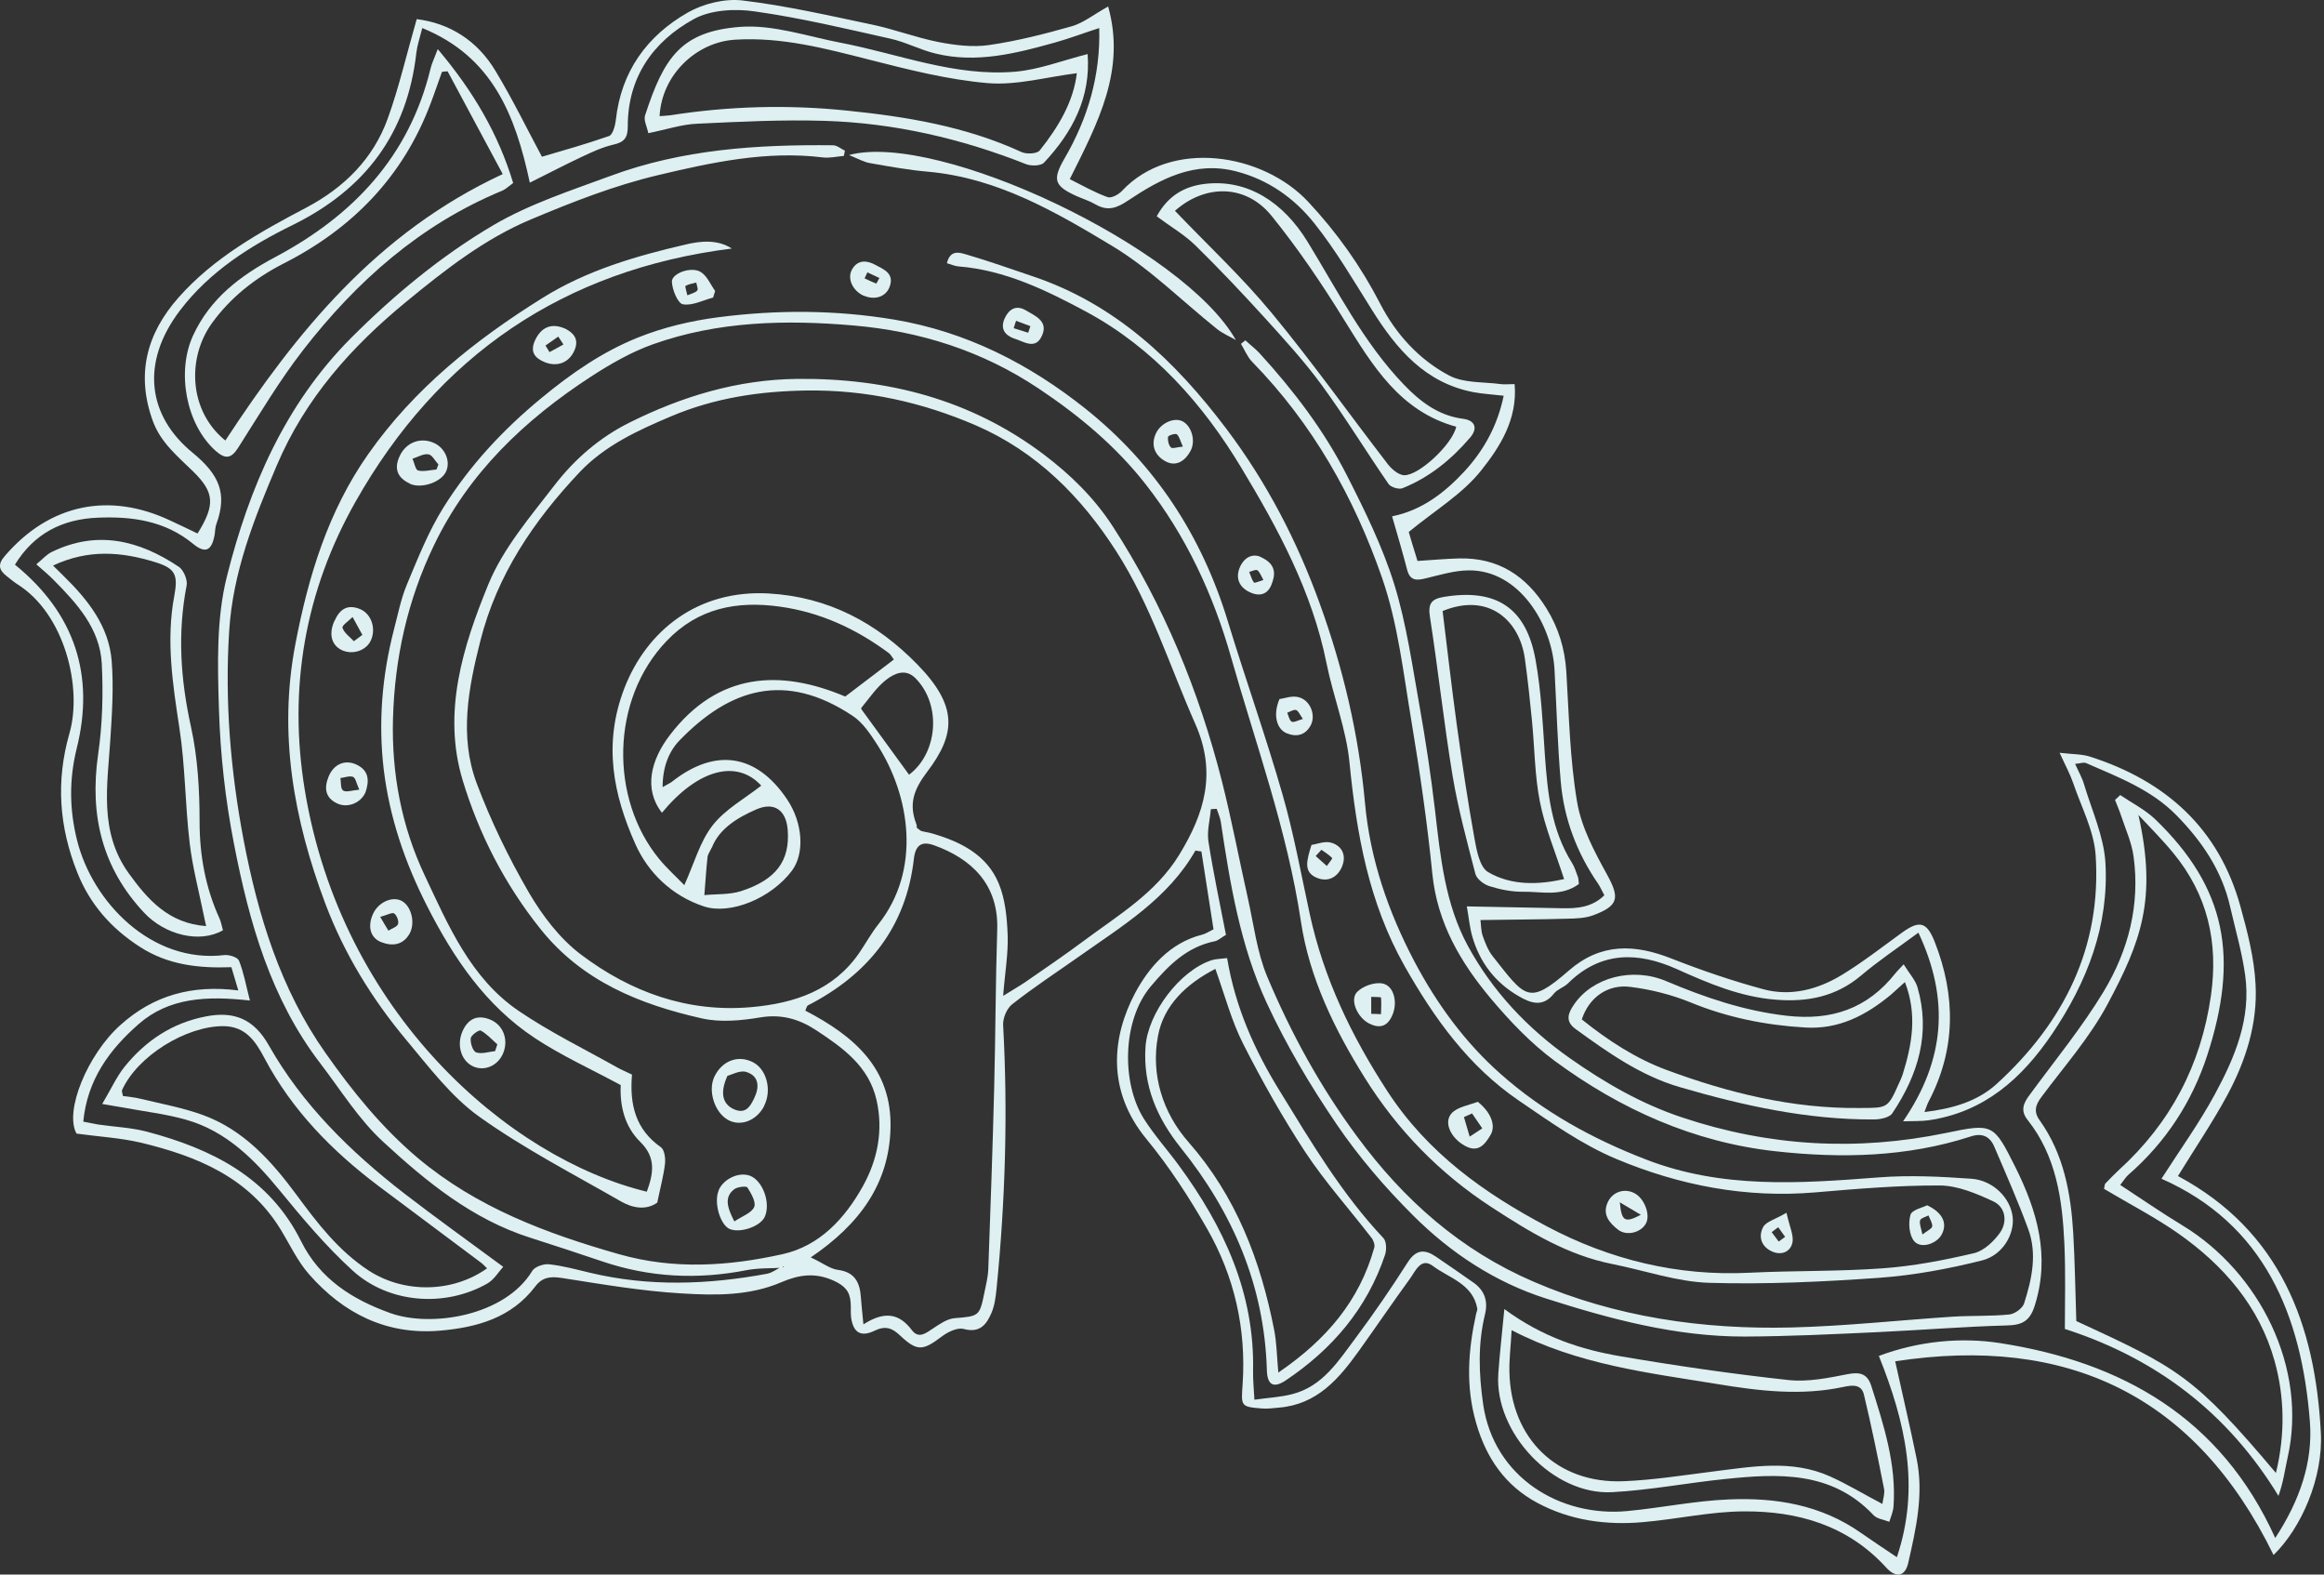 <?xml version="1.0" encoding="UTF-8"?> <svg xmlns="http://www.w3.org/2000/svg" width="713" height="483" viewBox="0 0 713 483" fill="none"><rect x="0" y="0" width="713" height="483" fill="#333333" stroke="none"/> <path d="M278.837 237.685C287.667 231.124 289.01 216.245 280.851 208.03C277.752 204.93 274.344 206.635 271.917 208.495C268.922 210.82 266.702 214.178 264.223 217.174C264.068 217.329 264.688 218.156 265.049 218.621C269.645 224.976 274.241 231.279 278.889 237.633M218.42 259.901C217.697 261.399 217.18 262.071 217.077 262.794C216.664 266.72 216.406 270.647 216.096 274.573C219.814 274.212 223.738 274.47 227.25 273.385C238.197 269.872 242.432 263.982 241.657 254.424C241.141 248.483 237.526 245.9 232.052 248.276C226.114 250.86 220.64 254.269 218.42 259.952V259.901ZM274.189 202.244C273.621 201.52 273.26 200.745 272.692 200.332C262.674 192.892 251.623 187.778 239.178 186.073C226.114 184.264 214.185 186.486 204.529 196.612C187.281 214.591 187.023 245.021 202.257 263.517C204.735 266.514 207.679 269.149 209.951 271.525C212.998 264.757 214.753 258.144 218.626 253.184C222.499 248.225 228.489 244.97 233.55 240.992C226.062 232.829 214.134 235.929 203.083 249.31C197.351 241.973 199.726 233.035 205.51 225.492C220.279 206.17 239.385 205.24 259.317 213.661C264.688 209.58 269.387 206.015 274.189 202.347V202.244ZM264.946 406.214C271.504 402.029 275.945 402.959 279.766 408.022C281.884 410.812 284.104 408.9 286.325 407.454C288.339 406.111 290.559 404.561 292.831 404.354C300.319 403.734 300.525 403.786 301.971 396.708C302.488 394.228 303.107 391.748 303.21 389.268C303.882 370.669 304.553 352.07 305.018 333.471C305.431 317.403 305.431 301.284 305.947 285.165C306.412 271.112 297.84 263.362 286.686 259.332C282.916 257.938 280.902 259.074 280.386 263.362C278.011 284.441 266.34 298.907 247.854 308.414C247.492 308.62 247.389 309.343 247.079 310.015C261.899 317.713 273.673 327.684 273.208 346.025C272.795 363.074 263.758 375.525 248.732 385.703C252.501 387.46 254.67 389.216 257.045 389.526C262.261 390.198 263.81 393.401 264.12 397.948C264.275 400.169 264.533 402.391 264.894 406.266L264.946 406.214ZM307.703 305.52C310.956 303.505 312.764 302.472 314.519 301.284C320.561 297.099 326.654 292.966 332.541 288.574C343.076 280.721 354.591 273.953 361.769 262.226C369.566 249.516 373.336 237.014 366.726 222.083C358.877 204.362 353.093 185.659 342.507 169.178C331.715 152.336 317.979 138.541 299.389 130.482C282.865 123.352 265.669 119.529 247.441 119.787C233.033 119.994 219.246 122.061 205.923 127.692C195.647 132.032 185.526 136.682 177.78 144.896C163.734 159.775 152.477 176.36 147.365 196.612C143.698 211.078 140.858 225.802 146.229 240.217C150.566 251.789 156.04 263.052 162.237 273.747C166.368 280.825 171.738 287.903 178.245 292.811C193.53 304.332 210.984 310.687 230.606 308.93C243.774 307.742 255.703 303.815 263.655 292.243C265.617 289.349 267.322 286.25 269.49 283.511C282.71 266.824 279.302 244.195 269.077 228.334C267.012 225.131 264.636 221.566 261.538 219.551C240.831 205.808 223.893 211.233 208.505 227.094C205.148 230.556 203.289 235.36 203.289 241.457C204.839 240.527 205.51 240.268 206.078 239.855C219.452 229.264 232.104 231.227 241.502 245.228C246.304 252.409 246.924 261.709 243 267.03C236.648 275.555 224.048 280.721 215.941 278.035C206.13 274.78 198.848 267.702 194.924 258.919C188.159 243.73 184.958 228.231 191.567 211.078C198.435 193.409 214.082 180.855 235.77 182.043C254.102 183.076 268.974 191.032 281.471 203.845C293.916 216.606 293.296 225.131 284.414 236.807C280.283 242.283 278.785 246.623 281.109 252.719C281.316 253.236 281.264 253.856 281.264 253.908C282.09 254.528 282.4 254.838 282.762 254.941C283.898 255.251 285.034 255.354 286.17 255.716C294.845 258.248 302.797 262.277 306.412 271.009C308.426 275.865 308.942 281.496 309.149 286.818C309.355 292.553 308.323 298.287 307.755 305.572L307.703 305.52ZM240.366 388.855C236.596 389.113 232.724 388.906 229.006 389.63C213.979 392.575 199.313 391.851 184.803 386.943C177.47 384.463 170.086 382.035 162.65 379.658C144.938 374.027 130.84 362.506 117.569 350.262C110.081 343.39 104.556 334.401 98.308 326.238C83.074 306.399 76.465 282.943 71.817 259.022C69.132 245.383 67.583 231.382 67.17 217.484C66.757 203.948 66.344 189.844 69.597 176.876C76.413 149.753 87.309 124.179 107.654 103.72C120.926 90.442 135.333 78.508 151.393 69.053C162.495 62.543 175.095 58.462 187.281 53.967C209.279 45.804 232.31 44.306 255.548 44.564C256.787 44.564 258.027 45.649 259.214 46.218C259.111 46.734 259.008 47.303 258.904 47.819C256.735 48.026 254.515 48.542 252.398 48.284C235.099 46.166 218.265 49.834 201.74 53.761C188.469 56.912 175.559 61.975 162.908 67.296C148.707 73.238 136.572 82.744 124.695 92.509C107.758 106.406 93.66 122.216 84.933 142.726C77.962 159.104 71.456 175.481 70.32 193.461C68.925 215.108 70.733 236.6 74.761 257.783C79.201 280.928 86.018 303.35 99.857 322.983C108.171 334.814 117.156 345.922 128.258 355.273C146.332 370.411 167.607 378.367 189.915 384.722C206.801 389.526 223.48 388.39 240.056 384.722C251.468 382.19 259.214 373.769 264.739 363.849C269.232 355.738 271.039 346.8 268.922 337.449C266.547 327.013 258.543 321.381 250.384 316.008C245.272 312.65 239.798 310.997 233.292 312.082C227.405 313.063 221.053 313.683 215.321 312.392C196.318 308.103 178.658 301.026 165.851 285.01C154.852 271.267 146.951 255.871 141.943 239.338C135.643 218.466 142.046 198.214 149.843 179.201C154.387 168.145 162.701 158.484 170.137 148.823C176.282 140.866 183.925 134.202 193.168 129.604C209.383 121.544 226.269 116.429 244.6 116.223C272.227 115.964 297.685 122.474 320.045 139.265C328.359 145.516 335.691 152.697 341.371 161.429C357.018 185.556 367.811 211.853 374.885 239.648C377.88 251.48 380.152 263.569 382.837 275.503C384.645 283.563 385.626 292.036 388.776 299.579C396.057 316.886 404.99 333.264 416.299 348.557C430.758 368.189 448.16 383.533 470.468 393.143C495.72 404.044 522.417 407.867 549.682 407.196C566.155 406.782 582.576 404.974 599.049 403.889C604.832 403.527 610.719 403.786 616.451 403.217C618.104 403.062 620.531 401.306 620.995 399.808C623.371 392.368 625.075 384.618 622.235 376.972C619.085 368.396 615.418 360.078 611.804 351.656C610.461 348.557 608.086 347.472 604.626 348.608C585.055 354.963 564.864 355.376 544.777 353.155C519.732 350.417 497.166 340.29 477.027 325.463C469.797 320.141 463.342 313.373 457.507 306.45C448.16 295.342 440.931 283.098 439.434 267.96C437.884 252.358 435.612 236.755 433.03 221.256C430.552 206.532 428.899 191.342 424.045 177.341C415.473 152.594 402.667 129.914 384.128 110.953C382.682 109.455 381.856 107.336 380.72 105.476C381.185 105.115 381.598 104.753 382.063 104.391C383.509 105.735 385.109 106.923 386.452 108.37C396.831 119.736 406.178 131.98 413.149 145.671C418.675 156.521 424.148 167.628 427.763 179.253C431.533 191.446 433.289 204.258 435.561 216.864C437.42 227.352 439.02 237.943 440.26 248.535C441.912 262.846 443.358 277.312 450.329 290.124C457.868 304.022 468.609 315.44 481.674 324.636C492.415 332.179 503.62 338.637 516.065 342.77C542.659 351.656 569.615 353.206 597.087 347.523C611.442 344.527 611.649 344.733 618.259 357.908C625.023 371.444 629.103 385.342 624.197 400.686C622.699 405.284 620.324 406.472 615.728 406.576C602.405 406.937 589.134 408.022 575.863 408.642C562.334 409.262 548.804 409.934 535.223 409.985C514.206 410.037 494.016 404.612 474.29 398.309C458.746 393.35 445.062 384.36 433.547 372.839C424.923 364.263 416.867 354.86 410.051 344.837C401.995 333.006 394.611 320.555 388.621 307.639C380.514 290.124 377.364 271.009 374.524 251.996C374.317 250.705 373.697 249.413 373.284 248.121C372.665 248.121 372.045 248.173 371.477 248.225C371.219 251.531 370.237 254.993 370.754 258.196C372.251 267.754 374.265 277.208 376.124 286.766C374.678 287.593 373.749 288.523 372.665 288.729C364.093 290.486 358.516 296.117 353.093 302.524C344.263 312.96 344.057 332.127 350.873 343.08C354.075 348.143 358.154 352.69 361.717 357.546C375.453 376.3 384.955 396.604 384.438 420.525C384.387 423.315 384.696 426.156 384.851 429.359C389.189 428.74 392.855 428.585 396.418 427.655C405.868 425.278 410.722 417.322 416.041 410.244C421.618 402.752 426.885 395.054 431.894 387.201C434.476 383.172 437.161 383.172 440.57 385.497C444.442 388.131 448.264 390.766 452.085 393.453C455.493 395.881 456.578 399.136 455.596 403.166C453.376 412.31 453.686 421.3 455.028 430.754C458.282 453.177 478.679 465.473 499.283 463.51C509.714 462.528 520.042 460.358 530.421 459.945C544.777 459.325 558.719 461.598 570.957 470.226C574.366 472.602 577.877 474.927 581.957 477.666C589.186 456.173 584.59 436.282 576.431 415.927C588.721 411.329 601.734 410.14 613.663 412C650.843 417.787 681.309 434.733 698.04 471.776C705.58 460.255 709.607 448.527 708.678 436.179C706.148 403.372 694.632 375.474 663.133 361.576C668.865 352.638 674.751 344.475 679.502 335.692C685.647 324.378 690.708 312.392 688.797 299.011C687.816 291.984 685.802 285.113 684.201 278.138C681.671 266.979 675.474 257.938 667.625 249.981C659.931 242.18 649.81 238.357 639.998 234.069C639.275 233.759 638.243 234.172 636.642 234.327C637.726 236.755 638.811 238.615 639.379 240.578C641.754 248.535 645.42 256.439 645.937 264.551C647.073 283.821 640.36 301.181 629.619 317.093C620.324 330.836 608.757 341.169 591.664 343.649C589.496 343.958 587.275 343.855 583.867 343.958C596.828 325.049 598.119 306.399 588.566 286.095C582.111 290.848 576.328 294.722 571.009 299.217C563.315 305.727 554.536 307.432 544.88 306.657C533.984 305.83 524.173 301.645 514.413 297.254C502.433 291.881 491.021 291.778 481.003 301.697C479.763 302.885 477.801 303.454 476.768 304.745C473.36 309.085 469.642 307.742 465.924 305.572C458.695 301.387 453.944 295.187 451.672 287.179C450.897 284.441 450.639 281.548 450.019 278.035C460.709 278.242 470.004 278.448 479.299 278.603C483.946 278.707 488.49 278.293 492.208 274.625C491.434 273.178 490.969 272.094 490.349 271.164C483.791 261.657 479.815 251.17 478.834 239.752C477.853 228.334 477.543 216.864 476.923 205.447C476.2 191.704 466.131 174.706 450.484 174.965C446.146 175.016 441.757 176.36 437.471 177.393C434.579 178.116 432.566 178.168 431.688 174.706C430.345 169.488 428.796 164.322 427.092 158.381C436.129 156.572 443.1 151.251 449.245 144.638C455.39 137.973 459.469 130.379 461.328 121.389C457.765 120.976 454.873 120.821 452.085 120.304C437.213 117.462 428.434 107.078 420.895 95.04C415.215 85.999 409.793 76.699 403.183 68.433C397.09 60.787 389.086 55.104 379.274 52.572C366.52 49.266 356.089 54.846 346.174 61.459C342.662 63.835 339.874 64.868 336.104 62.698C334.245 61.614 332.18 60.993 330.218 60.115C323.401 57.015 322.833 55.104 326.603 48.594C333.781 36.246 337.653 23.072 337.24 8.606C332.438 10.156 328.1 11.809 323.659 13.049C311.628 16.407 299.492 19.507 286.944 16.407C282.245 15.271 277.856 12.894 273.157 11.861C259.317 8.761 245.478 5.454 231.484 3.491C225.442 2.613 217.955 3.026 212.843 5.868C200.346 12.739 192.549 23.744 192.6 38.83C192.6 42.239 191.516 43.634 188.211 44.358C184.854 45.133 181.601 46.631 178.451 48.129C173.287 50.557 168.278 53.192 162.546 56.034C158.106 35.265 151.031 17.337 129.549 8.606C128.775 11.706 128 13.927 127.742 16.149C124.953 40.896 112.147 57.997 89.839 69.001C76.774 75.408 64.329 83.261 55.241 95.195C42.899 111.418 45.481 127.692 59.011 138.8C67.273 145.568 69.803 151.354 66.395 160.705C65.982 161.79 66.034 163.03 65.827 164.167C64.949 168.868 63.039 169.953 59.217 166.802C50.594 159.724 40.576 158.381 30.093 158.794C19.197 159.207 10.47 163.599 4.583 173.208C23.018 188.191 29.112 207.203 23.535 229.574C21.16 239.235 21.314 248.431 23.638 257.731C28.337 276.692 46.514 295.652 68.874 292.966C70.32 292.811 72.902 293.638 73.315 294.671C74.761 298.236 75.432 302.11 76.671 306.915C63.348 305.417 51.833 306.037 42.59 314.097C33.708 321.846 26.788 331.094 25.549 344.062C27.201 344.372 28.647 344.682 30.093 344.94C35.05 345.663 40.163 345.87 44.965 347.11C64.897 352.38 82.61 361.111 92.369 380.743C98.153 392.368 108.119 398.619 119.79 402.804C132.235 407.247 154.852 403.734 163.269 389.888C164.044 388.545 166.832 387.615 168.485 387.821C172.719 388.286 176.85 389.423 180.981 390.405C199.107 394.744 217.232 394.073 235.357 390.715C236.958 390.405 238.352 389.268 239.85 388.545C240.005 388.596 240.16 388.7 240.314 388.7C240.366 388.7 240.469 388.493 240.521 388.39C240.314 388.493 240.108 388.596 239.901 388.7L240.366 388.855ZM366.829 260.779C358.412 275.658 344.212 284.08 330.94 293.483C324.124 298.287 317.101 302.885 310.543 308.052C308.891 309.343 307.651 312.288 307.755 314.407C309.252 341.427 308.426 368.396 305.741 395.313C305.482 397.793 305.173 400.428 304.192 402.701C302.694 406.214 300.68 409.004 295.671 407.66C293.761 407.144 290.869 408.539 289.061 409.882C283.123 414.377 281.419 414.635 276.1 409.624C273.673 407.299 271.556 406.627 268.354 408.177C264.12 410.244 261.796 408.797 261.125 404.199C260.918 402.649 261.125 401.099 260.97 399.549C260.763 396.139 259.163 394.383 255.754 392.833C250.023 390.25 245.065 391.025 239.643 393.35C229.883 397.534 219.401 397.379 209.176 396.759C196.835 396.036 184.545 393.918 172.306 392.006C168.846 391.49 166.368 391.748 164.199 394.641C156.866 404.302 146.28 407.196 134.971 408.177C118.602 409.572 105.382 402.907 94.848 390.921C91.285 386.891 88.961 381.828 86.121 377.179C76.31 361.111 60.405 354.653 43.261 350.52C36.858 349.022 30.196 348.66 23.483 347.73C19.662 340.91 26.84 323.448 36.961 314.407C47.134 305.262 59.011 302.007 73.108 303.815C72.23 300.922 71.662 298.907 70.991 296.686C60.921 297.047 51.523 296.014 42.899 290.434C34.069 284.751 27.563 277.312 23.741 267.702C18.165 253.753 17.08 239.7 21.314 224.924C25.342 210.871 19.817 188.243 5.306 179.201C4.17 178.478 3.138 177.548 2.053 176.721C-0.426 174.81 -0.735 173.053 1.537 170.47C15.169 154.661 33.45 150.734 52.453 159.776C55.19 161.067 57.978 162.359 60.611 163.65C66.137 154.764 65.775 150.993 59.166 144.535C54.467 139.936 49.354 135.803 46.927 129.242C41.66 114.879 44.965 102.377 54.725 91.32C65.621 78.973 79.769 71.171 94.073 63.628C105.589 57.532 114.522 48.697 118.963 36.35C122.423 26.792 124.695 16.769 127.845 5.868C137.863 7.108 146.435 12.377 152.064 21.832C157.331 30.563 161.772 39.708 166.265 48.077C172.564 46.218 179.794 44.203 186.868 41.723C188.004 41.309 188.727 38.571 188.934 36.866C190.535 21.935 198.487 10.982 211.087 3.801C215.838 1.115 222.344 -0.487 227.715 0.133C241.141 1.735 254.412 4.783 267.683 7.573C274.499 9.019 281.109 11.551 287.925 12.894C292.986 13.876 298.408 14.547 303.417 13.824C312.041 12.584 320.509 10.414 328.875 8.038C332.438 7.004 335.588 4.421 339.977 1.993C345.451 21.522 336.879 37.59 328.204 54.949C332.025 56.86 335.794 59.03 339.822 60.477C340.958 60.89 343.231 59.65 344.263 58.514C359.239 42.549 387.33 46.889 401.376 61.923C410.206 71.378 417.539 81.711 423.477 93.232C428.28 102.532 435.406 110.333 444.597 115.189C449.09 117.566 455.08 117.101 460.451 117.824C461.535 117.979 462.723 117.824 464.685 117.824C465.614 128.57 460.192 137.095 454.409 144.328C448.677 151.561 440.208 156.572 432.204 163.185C432.772 165.149 433.753 168.455 434.889 172.072C439.227 171.813 443.41 171.4 447.592 171.297C459.676 170.987 468.299 176.67 474.496 186.693C478.162 192.634 480.073 198.937 480.538 205.912C481.364 219.293 481.622 232.777 483.843 245.951C485.134 253.701 489.162 261.244 493.035 268.27C496.907 275.348 496.701 277.777 488.903 280.721C486.425 281.651 483.636 281.755 480.951 281.806C472.276 282.065 463.549 282.065 454.202 282.22C454.409 283.77 454.357 285.475 454.873 287.025C455.648 289.194 456.526 291.519 457.92 293.276C467.99 305.985 468.868 308.568 481.312 297.719C491.124 289.194 501.503 289.556 512.864 294.051C522.056 297.667 531.454 300.871 541.007 303.454C549.476 305.727 557.738 303.505 565.071 299.062C571.525 295.136 577.516 290.434 583.661 285.991C588.928 282.22 591.148 282.788 593.575 288.936C600.082 305.52 600.082 321.95 591.664 337.965C591.303 338.637 591.097 339.36 590.425 341.117C599.049 340.084 606.691 337.862 612.578 332.489C633.13 313.735 644.801 290.641 642.942 262.329C642.425 254.838 638.553 247.553 636.074 240.268C635.144 237.53 633.75 234.999 631.891 230.917C635.816 231.382 638.656 231.279 641.238 232.105C664.424 239.545 680.741 254.063 687.351 278.035C689.52 285.836 691.586 293.844 691.999 301.904C692.67 313.942 689.004 325.411 683.323 335.951C678.831 344.268 673.46 352.173 668.193 360.749C699.59 377.592 710.33 406.317 712.034 439.537C712.757 453.332 706.044 468.728 697.524 476.994C673.512 427.861 634.112 409.52 581.44 417.58C583.764 428.12 586.036 437.729 587.998 447.339C590.27 458.291 587.843 468.934 585.416 479.525C584.435 483.659 581.647 484.124 578.652 480.817C566.878 467.901 551.593 463.51 535.017 463.613C524.689 463.665 514.361 466.041 503.982 466.919C492.776 467.901 481.777 466.403 471.708 461.03C461.845 455.76 455.958 447.287 452.86 436.437C449.606 425.175 450.433 414.17 452.86 403.062C452.963 402.494 453.324 401.874 453.221 401.357C451.827 393.763 444.546 392.058 439.537 388.286C435.922 385.6 434.218 389.991 432.514 392.316C427.247 399.549 422.238 406.937 417.022 414.222C410.826 422.901 404.061 430.858 392.339 431.788C390.583 431.943 388.828 432.201 387.123 432.046C380.565 431.529 380.772 431.323 381.237 424.555C382.373 407.609 378.706 391.541 370.341 376.92C364.867 367.362 358.774 357.959 351.803 349.487C339.254 334.349 341.268 317.765 348.239 304.642C352.422 296.789 358.929 289.194 368.792 286.715C369.876 286.456 370.857 285.785 372.303 285.061C371.064 277.053 369.824 269.097 368.585 261.192C368.017 261.089 367.397 261.037 366.829 260.934V260.779Z" fill="#DEF0F1"></path> <path d="M193.896 329.596C193.121 338.741 194.928 346.439 202.778 351.915C203.862 352.69 204.224 355.376 204.017 357.03C203.552 360.853 202.519 364.624 201.642 368.912C198.182 371.341 194.051 370.566 190.539 368.551C175.874 360.13 160.744 352.328 147.059 342.564C138.384 336.364 131.619 327.323 124.648 319.005C114.114 306.399 105.594 292.553 99.758 277.053C90.102 251.273 85.351 225.079 90.618 197.594C94.594 176.773 100.688 156.727 113.029 139.213C127.127 119.168 145.768 104.288 166.476 91.372C180.16 82.848 195.083 78.559 210.368 74.995C214.758 73.961 220.077 73.341 224.518 76.235C172.827 82.744 134.356 109.145 109.053 153.938C93.613 181.216 88.346 210.975 93.51 242.335C104.767 310.79 156.096 355.273 198.44 365.554C200.402 360.13 201.435 355.17 196.426 350.262C191.675 345.612 190.126 339.257 190.436 332.851C181.451 327.994 172.311 323.861 164.1 318.437C149.022 308.465 139.21 293.999 131.051 277.983C124.235 264.602 119.536 250.86 117.729 236.032C116.024 221.566 117.212 207.358 120.827 193.254C122.066 188.553 122.996 183.696 124.855 179.253C128.211 171.245 131.465 162.979 136.06 155.643C144.116 142.778 154.34 131.774 166.217 122.009C175.357 114.466 184.859 107.905 195.651 103.565C203.5 100.413 211.969 98.398 220.386 97.314C238.357 94.989 256.379 95.04 274.349 98.037C296.45 101.757 315.66 111.573 332.959 125.316C354.389 142.416 368.693 164.322 376.697 190.568C382.119 208.392 388.419 226.009 393.531 243.885C396.939 255.768 399.16 268.064 401.793 280.205C406.079 300.044 414.6 317.765 425.702 334.814C438.044 353.723 455.394 366.019 474.501 376.145C493.762 386.375 514.676 391.541 536.829 390.405C550.41 389.733 563.991 390.043 577.52 389.062C586.97 388.39 596.368 386.582 605.612 384.412C608.658 383.688 611.705 380.795 613.615 378.109C615.939 374.751 615.32 370.256 611.498 368.499C606.386 366.123 600.654 363.694 595.181 363.643C582.426 363.591 569.619 364.676 556.916 365.761C535.693 367.569 515.295 363.643 495.931 355.531C485.293 351.088 475.585 344.165 465.98 337.604C450.592 327.116 440.058 312.443 430.918 296.324C419.919 276.847 416.201 255.819 414.032 234.017C413.051 223.684 409.023 213.661 406.957 203.38C402.568 181.475 392.034 162.049 380.776 143.398C369.054 123.921 353.821 106.716 333.32 95.66C321.03 89.047 308.327 82.848 293.972 81.711C292.887 81.608 291.855 81.143 290.512 80.729C291.596 76.235 294.746 77.578 296.915 78.198C303.628 80.161 310.238 82.538 316.848 84.759C342.202 93.284 360.431 110.591 376.232 131.515C388.677 147.996 398.024 166.13 404.892 185.143C412.018 204.775 416.872 225.286 418.783 246.365C420.332 263.517 425.909 279.688 433.964 294.981C440.884 308.052 449.508 319.831 460.455 329.493C473.52 341.065 488.65 349.383 505.019 355.686C528.36 364.728 552.269 363.023 576.384 361.163C585.782 360.44 595.335 360.905 604.785 361.576C611.55 362.041 616.869 367.569 617.488 373.356C618.056 378.574 614.442 385.032 608.09 386.633C597.814 389.217 587.228 391.18 576.694 391.955C559.292 393.195 541.786 394.021 524.384 393.505C514.469 393.195 504.658 389.733 494.795 387.77C480.904 385.032 469.285 377.902 457.615 370.307C441.658 359.923 428.749 346.645 418.783 330.733C409.488 315.905 401.69 299.941 399.108 282.582C394.925 254.735 385.321 228.437 377.678 201.572C372.256 182.456 363.891 164.374 351.497 148.565C342.357 136.888 331.1 127.486 318.707 119.219C301.408 107.646 282.301 101.602 261.904 99.845C241.145 98.037 220.335 98.502 200.402 105.58C193.689 107.956 187.338 111.625 181.348 115.499C160.95 128.777 143.703 145.155 133.065 167.422C125.061 184.058 121.085 201.83 120.569 220.429C120.104 237.272 123.202 253.495 130.277 268.477C137.506 283.821 144.374 300.044 159.091 310.067C168.644 316.577 179.127 321.691 189.248 327.374C190.591 328.149 192.037 328.718 193.947 329.648" fill="#DEF0F1"></path> <path d="M645.528 364.674C645.734 363.744 645.683 363.227 645.941 363.021C647.283 361.626 648.626 360.231 650.072 358.887C665.925 344.473 675.271 326.701 678.318 305.363C680.642 289.037 677.285 274.416 666.751 261.655C663.395 257.574 659.677 253.854 656.062 249.979C661.897 275.863 656.733 289.037 646.612 307.998C641.19 318.176 633.341 327.062 626.37 336.413C624.459 338.945 623.839 341.012 625.802 343.698C633.186 354.083 635.355 366.069 636.078 378.468C636.594 387.354 636.697 396.241 637.007 405.23C667.99 419.541 672.999 421.866 698.251 451.831C701.143 439.897 700.884 428.376 697.838 417.475C693.19 400.787 682.191 388.078 668.145 378.261C661.019 373.302 653.222 369.272 645.579 364.725M650.485 243.883C654.048 246.311 658.076 248.326 661.174 251.271C683.172 272.453 686.89 293.842 677.182 323.704C672.535 337.963 664.479 350.363 653.015 360.334C652.189 361.057 651.621 362.039 650.485 363.486C657.043 367.774 663.24 372.062 669.643 375.937C693.19 390.248 708.114 419.645 701.814 447.233C700.988 450.953 700.523 454.725 699.025 458.858C683.43 433.284 661.432 416.648 633.496 407.658C633.496 399.134 633.754 390.248 633.341 381.361C632.721 367.877 630.862 354.599 622.032 343.491C619.708 340.547 620.896 338.222 622.807 335.69C630.501 325.202 638.815 315.076 645.476 304.02C653.015 291.466 656.63 277.465 654.564 262.637C653.996 258.504 652.189 254.526 650.846 250.496C650.278 248.739 649.555 247.086 648.884 245.381C649.401 244.864 649.969 244.399 650.485 243.883Z" fill="#DEF0F1"></path> <path d="M137.3 21.883C136.732 21.883 136.164 21.986 135.596 22.038C134.409 25.293 133.324 28.599 132.085 31.803C123.668 54.173 108.125 70.086 87.108 80.78C78.277 85.275 70.686 91.268 64.954 99.224C57.364 109.816 57.88 126.038 69.137 135.131C90.98 101.808 115.664 71.326 154.238 53.398C148.558 42.755 142.929 32.319 137.3 21.831M134.254 15.012C145.304 28.083 152.895 41.154 157.44 56.136C155.942 57.221 155.064 58.1 154.031 58.513C128.935 68.897 109.364 86.308 92.995 107.387C85.662 116.842 79.517 127.226 73.062 137.353C70.893 140.762 69.086 140.866 66.194 138.334C57.054 130.223 54.111 114.052 59.223 102.944C64.49 91.475 73.837 84.5 84.422 78.869C108.331 66.159 125.527 48.025 132.085 21.056C132.446 19.506 133.169 18.06 134.305 15.063L134.254 15.012Z" fill="#DEF0F1"></path> <path d="M202.307 35.629C203.443 35.525 204.528 35.525 205.612 35.37C223.634 32.529 241.811 32.064 259.833 33.924C278.113 35.783 296.341 38.78 313.382 46.633C314.931 47.356 318.185 47.201 319.011 46.116C324.691 38.987 329.339 31.237 330.371 22.454C320.973 23.642 311.885 26.226 303.106 25.502C290.868 24.469 278.733 21.369 266.752 18.321C253.171 14.86 239.797 11.295 225.545 12.173C213.564 12.896 202.979 23.023 202.359 35.68M333.676 16.564C334.709 29.791 329.08 40.537 320.302 49.888C319.321 50.921 316.377 50.973 314.776 50.353C294.947 42.5 274.395 37.747 253.12 37.075C240.055 36.662 226.887 37.334 213.823 37.953C209.072 38.16 204.373 39.762 198.899 40.847C198.486 38.832 197.401 36.817 197.918 35.37C203.701 17.598 208.969 9.641 227.042 8.246C237.112 7.472 247.646 11.14 257.871 13.103C275.686 16.513 292.985 23.591 311.472 21.989C318.804 21.369 325.982 18.528 333.779 16.564H333.676Z" fill="#DEF0F1"></path> <path d="M149.374 389.009C148.806 388.492 148.342 387.924 147.825 387.51C137.239 379.606 126.653 371.701 116.119 363.796C101.867 353.05 89.577 340.548 81.108 324.532C78.526 319.675 75.479 314.767 68.457 314.767C57.096 314.767 42.121 323.912 37.422 334.451C37.318 334.761 37.525 335.174 37.731 336.208C39.384 336.466 41.243 336.569 43.05 337.034C49.453 338.584 56.011 339.773 62.157 341.994C74.705 346.541 83.277 356.098 91.023 366.586C97.374 375.214 103.881 383.687 113.021 389.68C123.916 396.81 138.84 396.603 149.426 389.06M31.328 338.688C34.065 334.089 35.718 330.37 38.145 327.321C44.651 319.21 52.913 313.734 63.241 311.771C71.813 310.117 77.906 312.545 82.502 320.708C92.778 338.843 107.495 353.257 123.865 365.966C133.624 373.509 143.694 380.691 154.383 388.595C153.041 390.042 151.595 392.522 149.529 393.71C136.568 401.098 119.321 399.91 108.167 389.732C100.059 382.344 92.882 373.819 85.91 365.295C78.01 355.633 69.438 347.006 57.148 343.492C50.848 341.684 44.238 340.961 37.731 339.721C36.285 339.463 34.788 339.256 31.328 338.636V338.688Z" fill="#DEF0F1"></path> <path d="M463.757 408.125C463.499 413.136 462.982 416.959 463.086 420.834C463.499 441.293 477.751 455.191 498.097 454.364C507.185 454.003 516.222 452.556 525.259 451.419C537.394 449.921 549.632 447.596 561.406 452.866C566.828 455.294 571.889 458.394 577.517 461.339C577.724 459.686 578.292 458.136 578.034 456.741C576.123 447.08 574.161 437.367 571.837 427.757C571.062 424.554 568.274 424.864 565.589 425.432C552.627 428.222 539.614 426.672 526.86 424.554C505.636 421.092 484.103 418.613 463.757 408.021M461.537 401.563C473.362 410.243 485.187 414.015 497.425 416.081C514.415 418.974 531.507 421.454 548.599 423.314C554.59 423.986 560.89 422.694 566.931 421.506C570.753 420.782 572.921 421.454 574.109 425.122C577.93 437.16 581.855 449.198 580.925 462.114C580.822 463.715 580.099 465.265 579.634 466.815C577.982 466.144 575.865 465.937 574.78 464.749C561.922 451.161 545.656 451.988 529.183 453.693C517.616 454.881 506.152 457.102 494.585 457.722C476.512 458.704 458.438 439.485 459.677 421.402C460.091 415.151 460.865 408.848 461.537 401.512V401.563Z" fill="#DEF0F1"></path> <path d="M16.253 173.465C17.595 174.757 18.525 175.687 19.454 176.617C26.942 183.953 33.449 192.064 34.275 202.862C34.894 210.767 34.378 218.775 33.862 226.679C32.984 240.783 30.299 255.043 39.439 267.804C45.325 275.967 51.729 283.251 63.244 284.078C62.934 282.58 62.676 281.702 62.521 280.772C61.024 273.384 59.061 266.047 58.184 258.556C56.789 246.828 56.841 234.894 55.034 223.269C52.968 209.733 50.903 196.352 53.484 182.713C54.672 176.307 53.794 174.343 47.598 172.432C37.373 169.28 27.149 168.35 16.201 173.517M68.356 285.37C61.333 289.451 50.644 286.816 44.241 279.997C31.28 266.202 27.459 249.98 30.092 231.484C31.435 222.288 31.693 212.833 31.228 203.585C30.66 192.839 23.637 185.141 16.459 177.908C15.014 176.41 13.361 175.067 11.141 173.103C13.051 171.553 14.239 170.107 15.84 169.332C29.782 162.512 42.692 165.715 54.879 173.878C56.325 174.86 57.615 177.908 57.254 179.613C54.414 194.234 55.395 208.442 58.597 222.959C60.662 232.362 61.23 242.23 61.23 251.891C61.23 262.431 63.038 272.299 67.375 281.805C67.84 282.838 67.995 283.975 68.408 285.37H68.356Z" fill="#DEF0F1"></path> <path d="M372.873 297.201C363.94 301.799 356.968 308.412 355.264 317.815C353.044 329.646 356.71 341.322 364.611 350.312C379.276 366.999 386.712 386.632 390.895 407.866C391.67 411.741 391.721 415.719 392.186 421.04C407.006 410.914 417.076 398.98 421.62 382.705C421.878 381.827 421.362 380.38 420.691 379.606C413.978 370.874 406.542 362.608 400.5 353.463C393.477 342.769 387.177 331.558 381.394 320.192C377.83 313.165 375.817 305.416 372.873 297.201ZM376.488 293.946C379.018 309.084 384.957 322.258 392.651 334.709C402.307 350.415 411.654 366.224 424.409 379.76C425.39 380.794 425.442 383.377 424.925 384.927C419.4 401.408 408.711 413.911 394.407 423.468C390.689 425.948 388.778 424.812 388.675 420.265C387.9 394.433 378.295 372.063 362.287 352.12C355.006 343.027 350.617 333.004 351.443 321.07C352.166 310.789 361.874 297.821 371.634 294.566C372.873 294.153 374.267 294.153 376.436 293.895L376.488 293.946Z" fill="#DEF0F1"></path> <path d="M584.39 301.285C582.686 302.835 581.446 303.972 580.207 305.056C572.513 311.463 564.096 315.854 553.716 315.183C541.633 314.459 529.962 312.134 518.654 307.485C512.818 305.108 506.467 303.507 500.218 302.732C493.196 301.802 487.464 306.038 485.295 312.703C493.196 319.058 501.768 324.689 511.424 328.254C530.427 335.28 549.947 340.085 570.447 339.878C579.071 339.827 579.123 340.136 582.582 332.335C582.995 331.457 583.409 330.579 583.718 329.649C586.559 320.504 588.314 311.36 584.441 301.285M584.08 295.86C585.784 298.65 587.591 300.562 588.263 302.783C592.394 316.939 588.469 329.7 580.568 341.48C579.69 342.823 576.85 343.391 574.888 343.391C554.491 343.495 534.816 339.155 515.349 333.472C503.317 329.959 493.35 322.881 483.384 315.648C480.028 313.219 481.164 310.688 482.919 308.105C488.651 299.735 500.89 296.584 511.218 300.975C523.094 305.986 535.075 310.068 548.036 311.566C561.875 313.168 572.926 309.448 581.549 298.495C582.014 297.927 582.582 297.359 584.028 295.809L584.08 295.86Z" fill="#DEF0F1"></path> <path d="M360.475 64.663C370.597 75.254 381.079 85.019 390.168 96.023C402.613 111.058 413.921 127.022 425.85 142.469C427.038 143.968 429.052 145.673 430.756 145.776C435.352 145.931 445.679 136.166 446.764 130.897C429.516 126.195 421.151 112.246 412.424 98.193C405.608 87.137 398.275 76.287 390.116 66.213C382.215 56.448 369.77 56.448 360.475 64.663ZM354.898 66.316C358.41 59.91 363.522 57.12 369.719 56.397C382.783 54.898 393.731 62.028 401.167 74.169C410.358 89.152 418.311 105.064 430.652 117.929C435.661 123.147 441.238 127.487 448.881 128.468C452.547 128.933 453.477 131.362 451.05 134.203C445.318 140.919 438.553 146.448 430.291 149.754C429.155 150.219 426.676 149.444 426.005 148.462C419.085 138.44 412.734 128.003 405.556 118.187C400.237 110.903 394.092 104.186 387.999 97.47C381.079 89.875 374.005 82.384 366.672 75.203C363.264 71.896 359.03 69.468 354.898 66.368V66.316Z" fill="#DEF0F1"></path> <path d="M442.581 187.366C444.027 199.145 445.37 210.873 446.971 222.549C448.572 234.07 450.276 245.591 452.341 257.061C453.012 260.78 453.942 265.947 456.524 267.497C463.805 271.785 472.17 271.372 479.865 269.667C477.179 261.349 473.978 253.806 472.429 245.901C470.828 237.79 470.828 229.317 470.002 221.051C469.382 214.696 468.711 208.393 467.833 202.09C466.232 190.362 456.782 181.631 442.633 187.417M484.409 271.165C478.935 275.195 472.893 273.438 467.265 273.542C463.857 273.593 460.294 272.87 456.989 271.837C455.285 271.32 453.064 269.667 452.651 268.065C450.069 258.146 447.384 248.226 445.68 238.152C442.995 221.929 441.239 205.551 438.708 189.277C438.037 185.041 439.225 183.697 443.098 183.077C459.003 180.494 468.194 186.384 471.086 202.297C472.842 211.958 473.307 221.929 473.978 231.797C474.804 243.266 475.94 254.581 482.292 264.707C483.118 265.999 483.531 267.548 484.099 268.995C484.306 269.512 484.254 270.132 484.409 271.217V271.165Z" fill="#DEF0F1"></path> <path d="M379.222 104.341C377.26 103.204 375.143 102.326 373.387 100.931C362.801 92.458 353.041 82.642 341.578 75.667C324.02 65.076 306.05 54.588 284.775 52.677C278.785 52.16 272.846 51.075 266.96 50.042C265.049 49.732 263.293 48.699 260.453 47.562C287.822 40.174 363.421 76.081 379.171 104.341" fill="#DEF0F1"></path> <path d="M223.173 330.01C220.694 335.486 221.83 338.793 225.239 340.291C228.75 341.789 230.144 339.464 231.384 336.881C233.036 333.471 232.933 330.061 228.957 328.821C227.046 328.201 224.464 329.7 223.173 330.01ZM234.482 339.206C232.158 343.752 227.253 345.664 223.38 343.546C219.249 341.273 217.131 334.659 219.145 330.32C221.521 325.308 226.581 323.448 231.177 325.928C235.257 328.15 236.857 334.504 234.43 339.206H234.482Z" fill="#DEF0F1"></path> <path d="M225.334 374.648C227.709 373.046 230.549 372.116 231.376 370.256C232.047 368.81 230.446 366.071 229.31 364.263C229 363.746 226.263 364.057 225.282 364.78C222.287 367.105 222.907 370.05 225.282 374.648M220.48 365.09C222.029 361.525 226.831 359.355 230.188 360.698C234.112 362.3 236.488 369.12 234.629 373.253C233.286 376.198 227.193 378.316 223.94 377.024C220.944 375.836 218.879 368.758 220.531 365.09H220.48Z" fill="#DEF0F1"></path> <path d="M133.935 143.966C134.142 143.449 134.297 142.984 134.503 142.467C133.471 141.382 132.593 139.523 131.457 139.368C129.908 139.109 128.204 140.194 126.551 140.711C127.119 141.951 127.481 144.121 128.255 144.327C130.011 144.741 132.025 144.172 133.935 144.017M125.776 148.357C121.852 146.549 120.819 143.707 122.627 139.884C124.589 135.648 129.081 133.994 133.212 135.906C136.569 137.456 138.273 141.486 136.879 144.586C135.433 147.892 129.34 150.01 125.776 148.409V148.357Z" fill="#DEF0F1"></path> <path d="M151.906 322.414C152.112 321.743 152.37 321.019 152.577 320.348C150.924 318.901 149.375 317.144 147.465 316.111C146.948 315.853 144.47 317.558 144.418 318.539C144.263 319.986 145.089 322.518 146.122 322.828C147.826 323.396 149.995 322.621 151.957 322.414M154.126 323.602C152.319 327.219 148.188 328.717 144.831 326.961C141.165 324.997 139.977 319.934 142.198 315.698C144.057 312.133 146.948 311.306 150.511 312.805C154.643 314.561 156.192 319.418 154.126 323.602Z" fill="#DEF0F1"></path> <path d="M116.642 281.238C117.778 283.149 118.449 284.337 119.172 285.474C120.205 284.802 121.806 284.337 122.115 283.459C122.425 282.581 121.754 280.773 120.928 280.204C120.308 279.791 118.811 280.669 116.693 281.238M114.473 280.256C116.074 276.846 120.102 274.935 122.993 276.226C126.092 277.621 127.589 282.994 125.627 286.456C123.665 289.866 120.463 290.33 117.055 289.039C113.595 287.747 112.666 284.182 114.473 280.256Z" fill="#DEF0F1"></path> <path d="M451.668 341.53C450.842 341.891 449.964 342.305 449.138 342.666C449.706 344.681 450.326 346.644 450.894 348.659C452.185 347.833 453.476 346.954 454.766 346.128C453.734 344.578 452.649 343.08 451.616 341.53M453.372 337.965C457.297 341.065 459.052 345.198 457.297 348.143C455.593 351.036 453.527 353.774 449.396 351.449C445.162 349.124 442.786 344.32 445.368 341.478C447.176 339.515 450.635 339.05 453.372 337.965Z" fill="#DEF0F1"></path> <path d="M420.741 310.996C421.722 310.996 422.703 311.048 423.685 311.1C423.685 309.395 423.891 307.69 423.685 305.985C423.685 305.83 421.722 305.83 420.69 305.778C420.69 307.535 420.69 309.24 420.69 310.996M427.093 311.565C425.595 314.975 423.168 315.543 420.018 313.941C416.455 312.133 414.028 306.708 416.352 304.28C418.108 302.472 421.774 301.18 424.201 301.697C427.764 302.42 428.9 307.742 427.093 311.565Z" fill="#DEF0F1"></path> <path d="M110.231 242.231C109.353 240.32 109.095 238.615 108.321 238.305C107.236 237.892 105.739 238.512 104.448 238.667C104.654 240.01 104.448 241.973 105.274 242.49C106.203 243.11 107.959 242.438 110.231 242.231ZM112.142 243.006C110.748 246.313 106.616 248.018 103.363 246.416C99.594 244.608 99.439 241.457 100.885 238.047C102.485 234.327 105.945 232.88 109.457 234.585C113.226 236.393 113.33 239.545 112.142 243.006Z" fill="#DEF0F1"></path> <path d="M362.901 136.991C362.127 135.337 361.869 133.942 361.042 133.219C360.629 132.857 358.409 133.581 358.357 133.994C358.202 135.079 358.512 136.526 359.235 137.249C359.648 137.714 361.146 137.146 362.953 136.991M362.592 129.138C365.432 130.378 366.981 135.027 365.277 138.282C363.676 141.279 360.939 143.294 357.634 141.537C354.588 139.935 352.935 136.887 354.536 133.167C355.879 129.964 359.906 128.001 362.592 129.138Z" fill="#DEF0F1"></path> <path d="M172.877 105.682C172.309 104.855 171.792 104.08 171.276 103.254C169.985 104.183 168.642 105.113 167.351 105.992C167.764 106.663 168.178 107.335 168.591 108.007C170.037 107.232 171.482 106.457 172.928 105.63M173.341 100.774C175.872 102.065 177.782 103.977 176.233 107.49C174.632 111.21 171.018 112.656 167.145 111.106C163.995 109.815 162.549 107.903 164.15 104.39C166.009 100.412 169.107 98.965 173.29 100.774H173.341Z" fill="#DEF0F1"></path> <path d="M108.537 196.713C109.415 196.042 110.293 195.422 111.171 194.75C110.19 192.942 109.157 191.082 108.176 189.274C107.04 190.41 104.819 191.908 105.077 192.58C105.594 194.182 107.298 195.318 108.537 196.662M102.702 190.358C104.251 186.742 106.782 185.244 110.603 186.897C113.959 188.395 115.405 192.787 113.804 196.403C112.41 199.555 108.176 201.001 104.819 199.4C101.618 197.85 100.791 194.337 102.65 190.358H102.702Z" fill="#DEF0F1"></path> <path d="M496.956 368.811C497.524 374.649 498.453 375.217 503.41 372.634C501.138 371.291 499.383 370.258 496.956 368.811ZM501.655 366.124C504.547 367.778 506.354 372.634 505.011 375.217C503.565 378.059 499.073 379.299 496.388 377.181C493.754 375.114 491.482 372.531 493.289 368.708C494.838 365.453 498.608 364.368 501.655 366.124Z" fill="#DEF0F1"></path> <path d="M399.724 220.531C398.795 219.24 398.33 218 397.607 217.793C396.884 217.587 395.8 218.31 394.922 218.62C395.335 219.55 395.541 220.893 396.264 221.358C396.884 221.72 398.123 220.996 399.724 220.531ZM392.495 214.435C393.941 214.28 396.368 213.298 398.433 213.867C401.996 214.797 403.7 219.24 402.203 222.34C400.602 225.491 397.865 226.163 394.87 224.975C391.72 223.786 390.429 219.343 392.546 214.435H392.495Z" fill="#DEF0F1"></path> <path d="M210.832 90.599C212.175 90.03 213.311 89.824 213.93 89.1C214.292 88.687 213.724 87.499 213.621 86.672C212.485 86.982 211.297 87.137 210.316 87.706C210.109 87.809 210.574 89.255 210.884 90.599M218.785 91.27C215.686 92.097 212.381 93.854 209.49 93.337C207.94 93.027 206.236 88.894 206.133 86.414C206.082 83.831 212.072 81.661 214.963 83.417C216.926 84.606 217.958 87.241 219.404 89.255C219.198 89.927 218.991 90.599 218.785 91.27Z" fill="#DEF0F1"></path> <path d="M266.131 83.519C265.821 84.139 265.563 84.759 265.253 85.379C266.441 85.947 267.577 86.516 268.816 86.981C268.92 86.981 269.436 85.896 269.798 85.276C268.61 84.707 267.37 84.139 266.183 83.571M265.047 90.752C261.639 89.254 259.831 85.482 261.38 82.692C263.084 79.644 265.873 79.799 268.455 81.194C271.037 82.589 274.548 83.829 272.896 88.066C271.76 91.062 268.352 92.147 265.047 90.701V90.752Z" fill="#DEF0F1"></path> <path d="M405.409 260.675C404.841 261.295 404.273 261.915 403.654 262.587C404.79 263.62 405.926 264.654 407.062 265.635C407.63 264.809 408.869 263.362 408.714 263.207C407.785 262.225 406.545 261.502 405.409 260.675ZM402.363 259.177C403.963 258.971 406.442 257.886 408.456 258.506C411.916 259.539 413.155 262.587 411.658 265.997C410.212 269.252 407.268 270.647 403.963 269.252C399.832 267.495 400.865 264.034 402.363 259.177Z" fill="#DEF0F1"></path> <path d="M311.732 98.397C311.474 99.172 311.216 99.896 311.009 100.671C312.507 101.136 314.004 101.6 315.45 102.065C315.657 101.394 315.915 100.722 316.122 100.051C314.676 99.482 313.23 98.966 311.732 98.397ZM311.319 103.925C308.221 102.84 306.827 100.826 308.221 97.674C309.512 94.832 311.732 93.438 314.727 95.194C317.568 96.899 321.699 98.501 319.685 102.944C317.722 107.387 314.263 104.855 311.268 103.874L311.319 103.925Z" fill="#DEF0F1"></path> <path d="M589.801 378.677C591.299 377.489 592.693 376.921 592.796 376.197C592.899 375.112 592.073 373.976 591.66 372.839C590.731 373.304 589.285 373.666 589.078 374.337C588.82 375.422 589.388 376.714 589.801 378.677ZM591.195 369.688C596.204 372.064 597.444 375.371 595.74 378.625C594.294 381.467 589.44 383.172 587.322 380.795C585.722 378.987 585.412 375.112 586.135 372.632C586.6 371.082 590.059 370.359 591.195 369.739V369.688Z" fill="#DEF0F1"></path> <path d="M387.642 177.963C386.867 176.62 386.506 175.431 385.731 174.915C385.266 174.605 384.13 175.225 383.252 175.431C383.717 176.568 384.027 177.756 384.698 178.686C384.905 178.945 386.247 178.325 387.59 177.911M386.712 170.833C391.669 173.055 391.36 176.258 390.017 179.513C388.674 182.716 385.886 182.923 383.252 181.579C380.154 180.03 378.915 177.24 380.464 173.83C381.91 170.73 384.44 169.852 386.661 170.782L386.712 170.833Z" fill="#DEF0F1"></path> <path d="M545.711 380.846C546.383 380.381 547.002 379.916 547.674 379.4C546.951 378.418 546.228 377.436 545.556 376.455C544.885 376.971 544.214 377.436 543.543 377.953C544.266 378.935 544.988 379.865 545.711 380.846ZM548.087 372.012C549.016 376.248 550.41 378.986 549.894 381.26C549.223 384.153 546.279 385.238 543.336 383.74C540.186 382.138 539.463 379.09 540.961 376.352C541.89 374.698 544.575 374.078 548.087 372.012Z" fill="#DEF0F1"></path> </svg> 